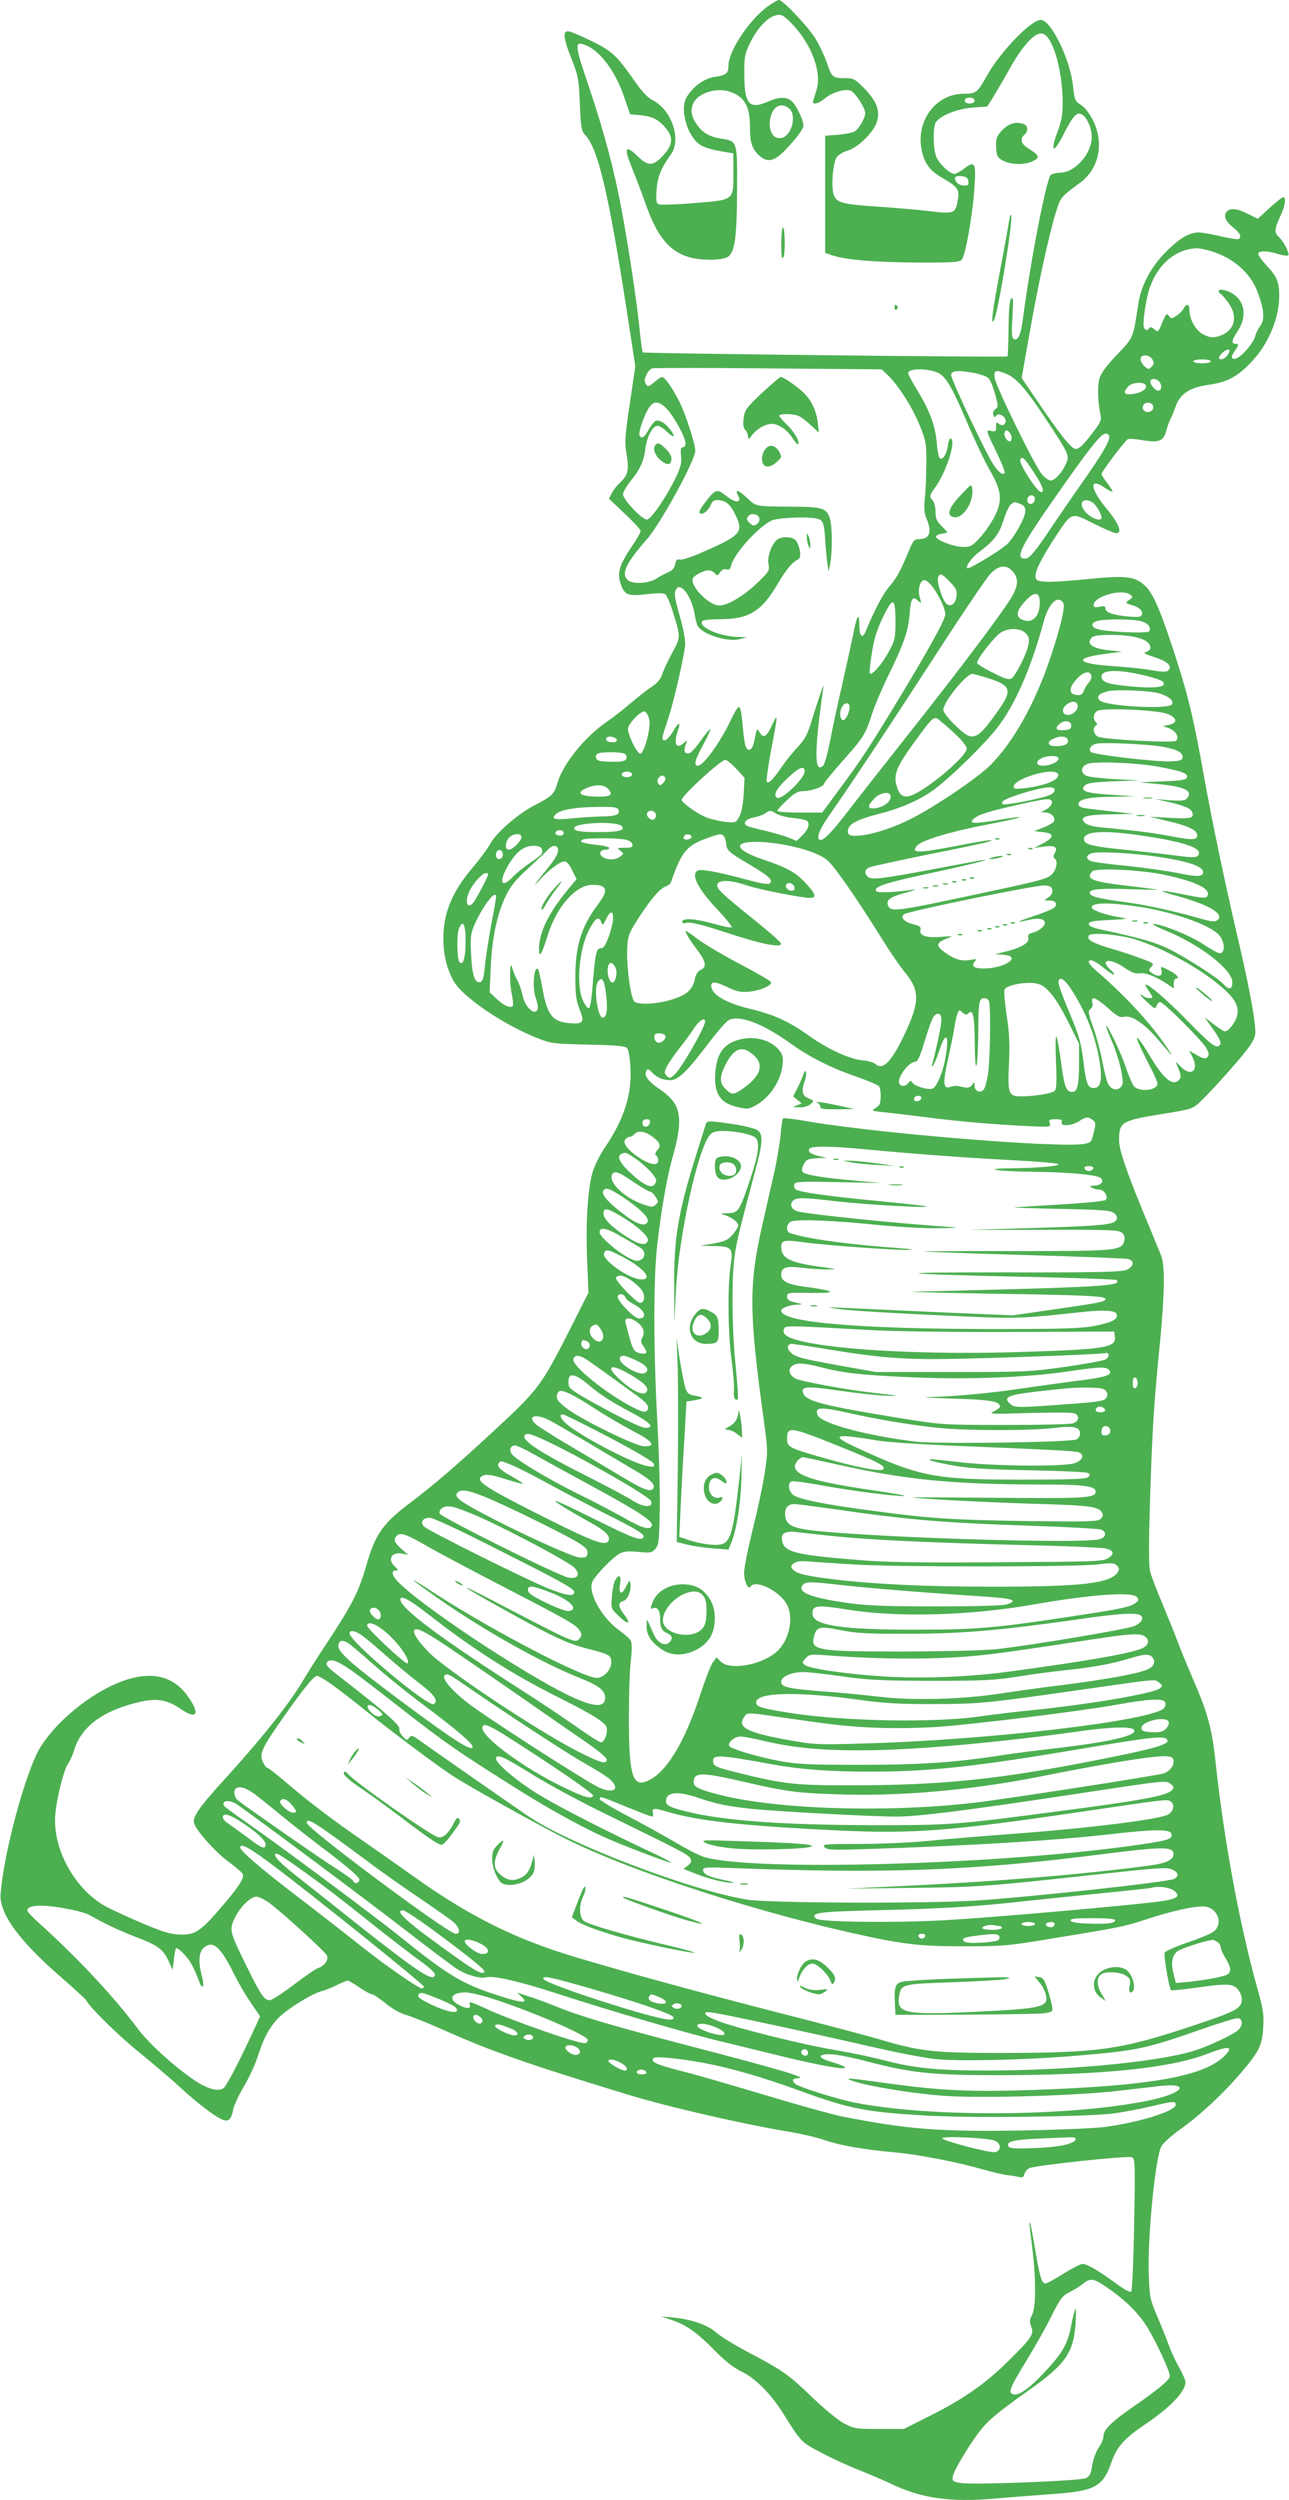 <?xml version="1.0" standalone="no"?>
<!DOCTYPE svg PUBLIC "-//W3C//DTD SVG 20010904//EN"
 "http://www.w3.org/TR/2001/REC-SVG-20010904/DTD/svg10.dtd">
<svg version="1.0" xmlns="http://www.w3.org/2000/svg"
 width="660pt" height="1280pt" viewBox="0 0 660 1280"
 preserveAspectRatio="xMidYMid meet">
<g transform="translate(0,1280) scale(0.1,-0.1)"
fill="#4caf50" stroke="none">
<path d="M3929 12766 c-94 -70 -199 -228 -199 -301 0 -41 -12 -51 -73 -59 -54
-8 -116 -55 -144 -109 -33 -65 10 -202 76 -241 18 -11 63 -24 100 -30 l66 -11
0 -103 c0 -139 5 -135 -204 -152 -88 -7 -167 -10 -177 -6 -14 5 -16 17 -12 74
5 68 22 110 73 181 56 77 4 230 -95 279 -22 11 -54 44 -87 92 -96 137 -116
156 -224 210 -56 27 -109 50 -120 50 -29 0 -24 -38 18 -143 33 -85 37 -102 42
-229 5 -122 8 -139 28 -160 65 -69 118 -294 209 -878 l47 -305 -17 -115 c-38
-252 -39 -268 -27 -340 12 -78 6 -103 -34 -140 -15 -14 -34 -38 -42 -54 l-15
-29 81 -77 c45 -42 81 -82 81 -88 0 -7 -17 -39 -39 -70 -75 -112 -85 -149 -57
-217 18 -42 38 -48 136 -36 48 5 80 5 87 -2 7 -5 24 -44 37 -86 42 -134 42
-131 -2 -213 -22 -40 -45 -89 -51 -109 -8 -25 -25 -46 -54 -65 -23 -15 -72
-53 -109 -85 -36 -31 -93 -75 -125 -97 -108 -74 -220 -213 -248 -308 -17 -60
-28 -70 -120 -118 -83 -42 -198 -143 -224 -195 -11 -20 -50 -74 -88 -119 -108
-127 -153 -235 -153 -367 0 -84 19 -159 54 -220 48 -82 260 -225 431 -291 65
-26 83 -28 257 -32 149 -3 190 -7 200 -19 6 -8 14 -54 16 -102 7 -137 -34
-263 -131 -406 -22 -32 -49 -84 -59 -114 -27 -77 -40 -258 -32 -458 l7 -171
-93 -184 c-148 -292 -162 -311 -389 -521 -193 -179 -310 -279 -426 -367 -143
-107 -183 -162 -229 -323 -41 -140 -68 -194 -211 -412 -40 -60 -89 -138 -110
-173 -75 -127 -216 -304 -416 -523 -118 -130 -153 -180 -146 -211 10 -39 113
-154 181 -202 35 -26 66 -53 69 -60 8 -21 -20 -65 -105 -164 -110 -129 -137
-147 -212 -146 -50 1 -85 11 -186 53 -69 29 -156 69 -193 88 -161 85 -279 296
-264 473 7 85 43 228 65 260 10 14 23 43 30 65 35 123 145 206 329 250 95 23
146 15 220 -35 83 -57 99 -23 33 68 -86 120 -224 135 -405 44 -154 -77 -311
-224 -368 -343 -75 -160 -169 -521 -184 -714 -8 -100 92 -238 307 -425 71 -62
130 -116 132 -121 10 -28 166 -182 266 -262 64 -52 160 -133 212 -181 97 -89
188 -158 226 -170 26 -8 39 7 48 54 3 19 28 73 55 119 27 45 61 120 75 165 31
98 69 161 127 208 56 46 157 105 195 114 16 4 50 17 76 30 26 13 52 24 58 24
6 0 33 -16 61 -35 28 -19 57 -35 64 -35 7 0 37 -20 68 -45 33 -28 76 -52 108
-61 30 -9 115 -43 189 -76 244 -109 426 -173 940 -330 209 -64 595 -153 839
-193 58 -10 136 -28 175 -42 80 -27 199 -48 358 -62 126 -12 325 -51 453 -88
49 -14 106 -27 125 -29 19 -1 45 -6 57 -9 16 -5 23 -2 28 14 3 12 15 26 25 31
26 14 503 65 525 56 17 -6 18 -26 12 -343 -3 -184 -10 -340 -15 -345 -5 -5
-34 10 -71 37 -90 67 -155 105 -178 105 -10 0 -54 -23 -98 -50 -44 -28 -85
-50 -92 -50 -19 0 -29 31 -53 176 -12 70 -23 131 -26 133 -5 6 -6 13 11 -124
20 -161 20 -307 -1 -347 -13 -25 -13 -35 -4 -59 16 -38 3 -58 -121 -180 -114
-113 -232 -195 -406 -281 l-125 -63 -127 0 c-119 0 -129 2 -179 28 -29 15
-101 74 -160 131 -125 120 -153 140 -326 231 -72 38 -147 84 -168 103 -43 39
-126 68 -219 77 l-64 6 56 -19 c74 -25 129 -64 219 -156 52 -53 94 -86 136
-107 70 -33 150 -113 211 -210 96 -153 94 -151 199 -206 54 -29 142 -69 194
-89 52 -21 120 -50 150 -64 164 -81 317 -103 560 -80 58 5 173 14 255 20 242
16 280 35 326 165 28 80 66 122 176 196 128 87 203 166 203 215 0 9 -15 42
-32 73 -18 31 -42 83 -54 116 -12 33 -39 101 -60 150 -36 84 -38 97 -42 210
-7 195 34 604 65 658 10 17 55 57 100 89 100 71 220 183 311 291 91 107 104
136 110 228 4 64 -1 94 -26 185 -92 324 -174 766 -217 1164 -19 180 -40 258
-117 435 -33 77 -68 163 -78 190 -10 28 -43 109 -73 182 -31 73 -61 151 -67
174 -9 31 -9 131 -1 388 12 362 19 476 52 805 22 231 24 376 5 426 -8 19 -30
73 -49 120 -122 291 -167 418 -167 471 0 97 9 102 240 139 129 21 137 24 174
58 69 66 229 246 258 292 26 41 29 50 23 105 -9 86 -40 242 -90 455 -60 256
-129 585 -171 819 -48 271 -78 400 -136 581 -83 259 -123 354 -167 393 -52 47
-99 52 -296 32 -88 -9 -182 -15 -210 -13 -42 3 -50 6 -53 25 -4 27 35 104 106
211 81 122 76 120 193 61 54 -27 105 -49 114 -49 34 0 14 50 -50 127 -84 101
-90 162 -10 107 21 -14 39 -23 41 -21 2 2 -9 21 -26 43 -16 21 -30 43 -30 47
0 12 119 170 134 178 6 4 38 2 72 -4 87 -15 111 -6 125 46 6 23 16 51 22 62 6
11 18 40 27 65 21 63 73 97 168 110 92 13 142 38 212 109 91 92 150 228 150
347 0 70 -12 99 -66 156 -25 27 -44 54 -41 61 5 15 48 13 104 -4 23 -7 45 -10
49 -6 9 8 -24 72 -48 94 -24 22 -23 41 7 105 26 55 32 98 15 98 -6 0 -37 -25
-70 -55 l-60 -55 -50 25 c-56 28 -92 32 -110 10 -17 -20 -4 -51 36 -81 33 -26
43 -47 26 -58 -5 -3 -46 4 -91 14 -45 11 -96 20 -113 20 -49 0 -99 -30 -168
-99 -78 -79 -128 -173 -142 -269 -27 -177 -24 -169 -108 -257 -53 -55 -82 -95
-90 -121 -12 -38 -9 -125 5 -189 6 -27 -1 -40 -50 -103 -44 -56 -62 -72 -79
-70 -23 3 -81 77 -200 253 l-75 110 39 220 c43 249 101 513 136 627 25 80 26
80 125 153 96 70 123 201 66 318 -16 32 -41 65 -55 75 -38 23 -40 28 -48 102
-13 131 -109 331 -162 338 -46 7 -208 -159 -279 -286 -49 -87 -55 -92 -119
-92 -140 0 -243 -135 -216 -282 14 -74 41 -111 107 -149 76 -43 88 -59 80
-107 -12 -75 -18 -78 -136 -64 -57 7 -174 17 -259 23 -196 13 -224 20 -240 59
-16 38 -6 164 14 195 8 12 33 27 56 34 55 16 134 95 150 148 17 57 -1 104 -64
170 -50 50 -55 53 -103 53 -59 0 -65 5 -90 81 -11 31 -35 83 -54 115 -36 63
-170 204 -191 204 -7 0 -34 -16 -59 -34z m140 -103 c89 -100 136 -231 114
-316 -7 -23 -15 -50 -18 -59 -11 -27 21 -23 57 7 35 30 98 50 130 42 24 -6 78
-88 78 -117 0 -24 -33 -81 -54 -93 -11 -6 -50 -14 -86 -17 l-65 -5 0 -300 0
-300 36 -12 c73 -24 209 -35 426 -37 187 -1 225 1 237 14 18 18 53 209 64 350
11 149 6 161 -54 115 -18 -14 -39 -25 -48 -25 -23 0 -77 51 -92 87 -16 38 -18
146 -4 174 19 35 108 72 190 78 l75 6 30 47 c16 26 49 83 73 125 81 149 150
221 189 197 49 -29 93 -192 94 -344 0 -68 -5 -99 -26 -154 -40 -107 -21 -117
30 -15 46 91 66 115 90 105 27 -10 55 -69 55 -117 0 -86 -85 -182 -161 -183
-21 -1 -43 -6 -49 -12 -23 -23 -104 -443 -141 -726 -11 -91 -27 -127 -49 -113
-10 6 -11 32 -6 114 5 84 4 103 -6 93 -9 -9 -13 -56 -14 -153 -1 -77 -3 -142
-6 -144 -5 -5 -1862 15 -1867 21 -3 2 -10 59 -17 127 -15 144 -55 407 -90 597
-40 214 -89 398 -166 628 -77 226 -78 243 -20 221 75 -29 154 -135 199 -269
l29 -85 55 -5 c62 -6 96 -24 134 -74 34 -45 28 -82 -24 -137 -49 -51 -74 -50
-128 3 -62 60 -70 41 -27 -62 19 -47 51 -130 70 -185 57 -163 120 -241 220
-271 63 -19 173 -18 201 1 36 25 46 101 47 342 1 255 3 250 -86 264 -59 10
-93 30 -125 79 -43 62 -21 128 52 155 59 23 124 16 170 -19 40 -31 55 -74 55
-163 0 -73 11 -105 46 -138 41 -38 75 -33 129 21 50 51 89 100 98 125 6 20
-27 96 -55 127 -27 28 -65 28 -128 1 -95 -41 -119 -12 -119 146 -1 76 3 99 24
144 48 103 117 166 167 153 10 -2 40 -29 67 -59z m921 -378 c0 -9 -9 -15 -25
-15 -16 0 -25 6 -25 15 0 9 9 15 25 15 16 0 25 -6 25 -15z m-948 -42 c38 -34
12 -137 -39 -149 -50 -13 -78 54 -52 123 17 46 57 57 91 26z m916 -370 c3 -18
-1 -23 -20 -23 -27 0 -48 17 -48 38 0 9 10 12 33 10 24 -2 33 -8 35 -25z
m1243 -359 c112 -33 202 -111 238 -209 34 -90 38 -141 14 -173 -11 -15 -23
-39 -26 -54 -8 -30 -59 -93 -89 -109 -31 -16 -40 0 -18 31 24 34 25 40 5 40
-22 0 -18 20 11 63 61 91 30 188 -69 212 -27 7 -38 -7 -16 -20 6 -4 24 -25 40
-47 51 -72 29 -145 -50 -169 -32 -9 -44 -8 -76 7 -41 19 -74 76 -75 127 0 32
-15 35 -30 7 -6 -11 -22 -28 -37 -37 -24 -16 -26 -16 -38 0 -11 15 -15 11 -34
-34 -20 -50 -22 -51 -40 -35 -12 11 -21 14 -26 7 -9 -15 -22 -14 -28 3 -8 20
10 141 28 197 41 124 132 203 241 208 11 1 45 -6 75 -15z m89 -525 c-12 -22
-37 -35 -47 -25 -9 8 27 46 44 46 11 0 11 -4 3 -21z m-389 -30 c9 -17 8 -25
-5 -37 -14 -14 -17 -14 -36 3 -11 10 -20 26 -20 37 0 26 46 24 61 -3z m299 -9
c0 -5 -20 -10 -45 -10 -25 0 -45 5 -45 10 0 6 20 10 45 10 25 0 45 -4 45 -10z
m-1652 -73 c53 -51 127 -168 163 -259 31 -78 33 -90 32 -198 -1 -63 -4 -142
-8 -176 -5 -45 -3 -70 9 -99 29 -69 17 -105 -37 -105 -24 0 -31 -7 -48 -47
-50 -120 -67 -150 -103 -193 -34 -38 -76 -118 -124 -233 -17 -41 -32 -24 -32
36 -1 69 -13 46 -34 -63 -10 -47 -35 -161 -56 -255 -22 -93 -49 -219 -60 -280
-12 -60 -27 -116 -35 -124 -46 -47 -46 73 -1 386 5 32 3 30 -13 -17 -10 -30
-31 -93 -45 -140 -21 -69 -34 -94 -72 -135 -26 -27 -64 -75 -84 -105 -44 -64
-66 -85 -74 -71 -3 5 6 71 20 148 38 199 39 209 7 141 -28 -62 -45 -71 -65
-35 -11 20 -13 18 -23 -33 -7 -37 -16 -56 -26 -58 -19 -4 -27 20 -35 110 -7
81 -12 108 -22 108 -5 0 -22 -28 -38 -62 -56 -119 -142 -238 -171 -238 -22 0
-15 31 28 108 22 40 38 76 36 79 -3 2 -24 -23 -47 -56 -23 -33 -49 -62 -58
-66 -24 -9 -34 9 -22 40 11 28 10 28 -8 12 -40 -36 -55 -6 -31 62 17 49 4 47
-25 -4 -15 -25 -34 -45 -43 -45 -18 0 -16 7 21 120 27 82 77 301 84 366 2 26
-7 80 -28 152 -25 88 -29 115 -20 131 9 17 15 19 30 11 26 -14 58 -77 66 -132
4 -23 11 -50 15 -60 24 -46 156 -88 221 -69 l33 9 -44 1 c-95 2 -205 50 -186
80 3 7 44 11 98 11 143 1 208 41 291 184 40 68 69 104 100 121 14 8 16 17 11
48 -4 21 -14 45 -22 52 -19 20 -78 19 -98 -1 -27 -28 -47 -86 -40 -123 6 -31
2 -38 -53 -91 -71 -69 -155 -120 -199 -120 -52 0 -150 99 -136 138 6 16 56 42
81 42 11 0 25 -7 32 -15 11 -14 15 -13 27 5 9 13 21 19 33 15 13 -4 19 1 24
21 15 59 133 191 204 228 31 16 190 23 239 10 28 -8 33 -22 39 -119 3 -44 8
-96 11 -115 l6 -35 8 40 c11 58 11 184 -1 227 -16 56 -37 63 -185 64 -202 2
-191 -1 -240 45 -47 43 -65 47 -45 10 19 -37 -15 -37 -61 0 -48 38 -56 35
-106 -30 -36 -46 -40 -61 -20 -61 16 0 41 27 50 53 4 9 15 17 26 17 44 0 69
-19 96 -75 44 -89 29 -106 -164 -190 -57 -26 -111 -43 -121 -40 -13 4 -19 -1
-23 -24 -4 -19 -15 -32 -34 -40 -15 -6 -43 -21 -62 -33 -39 -25 -120 -30 -145
-9 -38 32 -13 86 97 211 70 80 247 404 247 452 0 35 -49 187 -82 253 -34 67
-74 125 -88 125 -5 0 -23 -12 -40 -27 -26 -21 -33 -24 -41 -12 -11 18 -11 23
2 53 7 14 19 27 28 30 9 3 277 3 596 0 l580 -5 33 -32z m234 22 c55 -15 80
-53 167 -255 42 -99 97 -214 121 -255 60 -103 64 -155 20 -238 -18 -34 -52
-82 -75 -106 -36 -40 -46 -45 -84 -45 -48 0 -144 37 -138 54 2 6 16 12 30 14
15 2 27 5 27 7 0 2 -13 17 -30 33 -24 24 -30 39 -30 73 0 26 -7 50 -17 61 -15
17 -14 21 15 62 56 78 105 227 83 249 -7 7 -13 -4 -17 -31 -7 -47 -26 -78 -41
-69 -6 4 -13 37 -16 75 -7 90 -36 168 -97 269 -28 45 -50 86 -50 92 0 22 71
27 132 10z m208 -9 c30 -6 61 -17 70 -25 10 -9 25 -45 35 -82 17 -62 17 -67 1
-78 -10 -8 -14 -19 -10 -30 5 -12 9 -13 14 -4 10 15 38 5 47 -16 9 -24 -12
-41 -32 -25 -13 11 -15 9 -15 -15 0 -24 -3 -26 -25 -21 -29 7 -29 6 34 -123
22 -46 38 -87 35 -92 -8 -14 -28 0 -55 39 -36 50 -219 438 -219 462 0 23 35
26 120 10z m163 -4 c50 -20 102 -80 196 -222 124 -187 127 -195 111 -234 -19
-46 -58 -90 -80 -90 -10 0 -31 15 -46 33 -36 42 -233 445 -241 491 -6 41 5 45
60 22z m787 -46 c11 -21 6 -40 -10 -40 -14 0 -40 30 -40 46 0 21 38 17 50 -6z
m-74 -11 c11 -18 -20 -40 -65 -46 -45 -6 -54 6 -24 39 18 20 78 25 89 7z
m-2452 -122 c38 -40 96 -147 96 -176 0 -12 -6 -21 -14 -21 -10 0 -12 -11 -9
-44 4 -34 -1 -56 -25 -107 -51 -106 -129 -219 -150 -219 -25 0 -122 103 -122
129 0 11 16 39 35 63 52 65 72 107 79 169 8 63 37 119 63 119 9 0 32 -14 50
-32 37 -35 45 -25 12 16 -25 32 -53 48 -72 41 -7 -3 -24 -24 -36 -45 -23 -41
-35 -48 -46 -30 -8 13 19 94 45 138 26 42 54 41 94 -1z m2491 8 c0 -22 -31
-33 -47 -17 -17 17 -1 44 24 40 15 -2 23 -10 23 -23z m-725 -156 c0 -11 -4
-19 -9 -19 -16 0 -33 30 -27 46 5 13 9 14 21 4 8 -7 15 -21 15 -31z m500 6 c0
-28 -41 -97 -135 -230 -50 -71 -120 -173 -155 -225 -88 -133 -119 -170 -141
-170 -55 0 -24 61 171 339 163 233 218 301 241 301 10 0 19 -7 19 -15z m-386
-184 c45 -67 58 -107 34 -99 -23 7 -111 145 -104 163 8 23 19 14 70 -64z m3
-145 c-9 -23 -37 -20 -37 3 0 21 20 33 34 20 5 -4 6 -15 3 -23z m294 -6 c19
-10 49 -59 49 -80 0 -19 -38 -10 -69 16 -52 44 -37 94 20 64z m-367 -10 c19
-7 26 -17 26 -37 0 -34 -65 -148 -100 -175 -61 -47 -195 -126 -198 -117 -6 15
25 56 65 86 74 55 99 89 122 162 12 39 30 75 39 81 21 12 16 12 46 0z m-1336
-74 c4 -17 -12 -35 -30 -36 -4 0 -14 7 -23 16 -12 13 -13 19 -4 31 16 19 53
12 57 -11z m1292 -266 c34 -34 36 -68 7 -124 -35 -67 -254 -359 -547 -729
-129 -163 -263 -334 -298 -380 -76 -99 -121 -147 -139 -147 -28 0 -11 49 43
126 111 158 335 497 559 843 126 195 246 372 266 393 41 43 78 49 109 18z
m-316 -59 c30 -31 37 -44 34 -71 -4 -40 -29 -60 -52 -41 -20 17 -51 114 -43
135 9 24 19 20 61 -23z m-91 -23 c37 -49 67 -114 67 -143 0 -28 -90 -190 -272
-489 -131 -214 -164 -264 -275 -413 l-83 -113 -115 0 c-63 0 -115 4 -115 9 0
4 22 29 50 55 39 37 56 46 85 46 40 0 105 24 105 39 0 5 43 57 95 116 106 119
116 134 151 243 14 43 52 132 85 199 76 155 99 221 106 305 7 85 15 98 42 74
20 -18 20 -18 10 17 -11 40 2 87 25 87 8 0 26 -15 39 -32z m1012 -41 c17 -13
17 -14 -4 -29 -21 -15 -20 -15 18 -27 39 -11 57 -33 45 -53 -4 -7 -30 -8 -70
-4 -78 8 -114 21 -114 41 0 11 -7 13 -30 9 -23 -5 -30 -3 -30 9 0 43 142 84
185 54z m-461 -44 c-1 -74 -43 -110 -95 -83 -29 16 -23 45 18 90 49 55 78 52
77 -7z m121 -2 c8 -26 -15 -122 -65 -273 -77 -232 -188 -432 -306 -552 -60
-61 -253 -194 -385 -265 -94 -51 -206 -90 -280 -98 -60 -6 -75 2 -65 35 9 28
54 49 162 77 120 31 220 77 294 136 87 69 238 217 302 298 92 115 177 307 243
552 17 64 48 109 75 109 10 0 21 -9 25 -19z m-860 -92 c0 -87 -3 -98 -34 -155
-33 -62 -86 -123 -97 -112 -3 4 1 50 10 104 11 72 26 121 56 182 52 109 65
105 65 -19z m1257 1 c36 -10 54 -32 42 -52 -7 -12 -207 -4 -259 10 -37 10 -43
29 -13 41 31 13 184 13 230 1z m-591 -61 c17 -17 20 -29 15 -57 -7 -46 -66
-163 -88 -176 -12 -7 -36 0 -94 30 -43 21 -80 44 -81 50 -5 16 94 142 125 158
41 23 98 20 123 -5z m559 -20 c53 -11 80 -30 80 -56 0 -8 -10 -17 -22 -21 -17
-4 -8 -10 42 -26 68 -22 94 -46 72 -68 -9 -9 -27 -9 -85 1 -39 7 -130 16 -201
21 -183 12 -202 41 -40 62 l89 12 -68 7 c-87 9 -118 34 -85 67 15 15 149 16
218 1z m59 -199 c40 -10 78 -23 83 -28 32 -32 -44 -40 -201 -22 -84 9 -111 21
-111 47 0 36 90 37 229 3z m-281 -1 c2 -9 -4 -24 -12 -32 -9 -9 -20 -27 -26
-42 -8 -21 -16 -26 -38 -23 -41 5 -40 38 2 83 36 38 68 44 74 14z m-532 -10
c118 -36 128 -61 63 -155 -120 -171 -136 -177 -229 -86 -35 33 -60 67 -60 78
0 40 117 184 149 184 5 0 40 -9 77 -21z m884 -80 c50 -17 73 -39 59 -56 -23
-26 -338 -8 -368 21 -19 20 -6 35 41 47 44 11 224 3 268 -12z m-422 -60 c4
-21 -24 -49 -49 -49 -31 0 -36 30 -9 52 27 22 53 20 58 -3z m-1168 -9 c0 -28
-22 -71 -34 -67 -16 5 -19 42 -6 66 14 27 40 27 40 1z m1628 -35 c50 -20 53
-46 7 -56 l-30 -6 32 -12 c34 -13 52 -46 35 -63 -13 -13 -372 6 -401 21 -22
12 -28 45 -10 57 8 4 8 9 0 17 -16 16 -13 45 7 57 28 18 307 6 360 -15z
m-2654 -26 c11 -43 -27 -183 -47 -177 -20 6 -68 110 -61 132 9 30 66 87 84 84
8 -2 19 -19 24 -39z m1559 -69 c41 -38 67 -70 67 -82 0 -42 -220 -225 -293
-243 -35 -9 -54 7 -67 55 -15 54 2 96 84 210 92 127 105 141 125 131 9 -5 46
-37 84 -71z m602 35 c0 -16 -8 -21 -37 -23 -42 -4 -50 11 -20 34 25 20 57 13
57 -11z m-2327 -72 c2 -8 -6 -13 -22 -13 -26 0 -40 12 -29 24 11 11 46 2 51
-11z m2309 1 c8 -21 -14 -34 -59 -34 -43 0 -52 20 -15 38 33 16 67 14 74 -4z
m473 -35 c81 -13 115 -29 115 -54 0 -17 -8 -20 -62 -23 -71 -3 -393 34 -407
48 -15 15 1 38 31 43 39 7 245 -2 323 -14z m-2741 -38 c8 -5 11 -16 8 -25 -5
-12 -21 -16 -66 -16 -33 0 -66 3 -75 6 -19 7 -21 30 -3 37 21 9 121 7 136 -2z
m2221 -24 c0 -18 -43 -37 -80 -37 -36 0 -40 22 -7 38 32 16 87 15 87 -1z
m-1650 -53 l42 -46 -4 -82 c-3 -50 -11 -94 -22 -115 -18 -34 -18 -34 -75 -28
-31 4 -75 14 -96 23 -47 19 -124 75 -125 89 0 21 201 205 224 205 7 0 33 -21
56 -46z m2160 11 c122 -23 152 -34 148 -53 -3 -14 -22 -18 -123 -22 l-120 -5
85 -8 c144 -13 191 -35 158 -74 -10 -12 -28 -14 -88 -10 l-75 6 65 -14 c82
-19 117 -33 124 -52 12 -31 -5 -36 -113 -30 l-106 6 96 -23 c101 -23 149 -46
149 -72 0 -25 -24 -26 -135 -5 -95 18 -173 28 -373 47 -28 3 -59 13 -68 22
-30 30 7 42 135 43 l116 2 -75 9 c-41 4 -104 12 -140 16 -48 5 -66 11 -68 23
-5 26 50 39 177 40 l116 2 -123 8 c-133 8 -165 20 -137 48 12 12 45 17 148 21
l132 5 -126 6 c-69 4 -136 12 -148 18 -30 16 -27 47 7 60 37 15 255 6 362 -14z
m-1810 -24 c0 -36 -118 -149 -141 -135 -21 13 -5 45 50 97 62 59 91 71 91 38z
m-885 -11 c8 -13 -20 -24 -41 -16 -20 8 -9 26 16 26 10 0 22 -5 25 -10z m2181
-1 c17 -28 -60 -61 -168 -74 -46 -5 -58 -4 -58 7 0 42 204 102 226 67z m-2010
-20 c3 -6 -1 -18 -10 -27 -15 -15 -18 -15 -26 -2 -5 9 -5 19 2 27 13 16 25 17
34 2z m-291 -59 c28 -31 8 -41 -70 -38 -78 3 -95 20 -43 43 48 21 92 19 113
-5z m2285 -5 c0 -9 -12 -20 -27 -26 -47 -19 -231 -54 -239 -46 -14 14 15 29
108 58 107 32 158 37 158 14z m-840 -33 c0 -27 -32 -52 -74 -59 -45 -7 -48 9
-9 49 32 33 83 39 83 10z m825 -22 c8 -13 -13 -39 -40 -50 -18 -8 -17 -9 6 -9
30 -1 54 -24 46 -45 -3 -7 -27 -22 -54 -32 l-48 -19 45 -5 c31 -3 45 -10 45
-20 0 -8 -20 -25 -45 -38 l-45 -23 51 7 c57 7 72 -3 54 -35 -7 -13 -7 -22 0
-26 17 -11 11 -53 -12 -79 -20 -23 -55 -33 -298 -85 -517 -111 -529 -113 -544
-74 -10 26 16 44 96 64 40 11 55 17 33 14 -104 -14 -182 -17 -189 -7 -14 22
45 42 274 91 230 50 341 78 260 66 -19 -3 -116 -21 -215 -40 -285 -53 -341
-61 -359 -45 -23 18 -20 39 7 50 12 5 146 34 297 65 151 30 289 59 305 64 58
18 -1 11 -154 -19 -203 -39 -241 -39 -204 2 24 27 178 73 369 109 187 36 212
49 39 20 -123 -20 -150 -18 -116 10 24 20 76 36 236 72 127 28 151 31 160 17z
m-2218 -46 c9 -24 -15 -34 -92 -34 -38 -1 -106 -5 -150 -10 -86 -9 -106 -3
-78 23 25 22 100 35 216 36 81 1 99 -2 104 -15z m190 -20 c3 -8 1 -20 -6 -27
-14 -14 -47 15 -37 32 10 16 36 13 43 -5z m617 1 c12 -8 45 -17 72 -21 86 -10
94 -13 94 -37 0 -13 -14 -36 -30 -52 l-31 -30 -47 19 c-26 10 -81 25 -122 35
-41 9 -81 20 -87 24 -22 14 -2 35 37 42 21 4 46 13 57 20 23 18 29 18 57 0z
m-791 -64 c21 -21 -13 -31 -115 -31 -97 0 -128 5 -128 21 0 27 216 37 243 10z
m-298 -30 c3 -5 1 -13 -5 -16 -15 -9 -43 3 -35 15 8 13 32 13 40 1z m2982 -22
c212 -32 300 -66 265 -101 -9 -9 -36 -8 -104 1 -51 7 -173 21 -271 31 -169 17
-207 27 -207 54 0 42 106 48 317 15z m-3197 -4 c0 -20 -45 -65 -65 -65 -20 0
-20 38 2 62 20 22 63 24 63 3z m871 0 c0 -5 -9 -11 -21 -13 -20 -3 -27 8 -13
22 10 9 34 3 34 -9z m166 3 c5 -7 10 -23 11 -36 1 -34 15 -47 117 -106 102
-61 124 -81 107 -98 -8 -8 -42 -2 -124 20 -135 37 -223 53 -243 46 -41 -16 -4
-93 98 -200 44 -47 77 -88 73 -91 -3 -4 -43 4 -88 17 -91 26 -159 32 -165 13
-3 -9 4 -11 25 -7 21 4 80 -11 203 -51 181 -60 286 -80 277 -54 -2 8 -65 63
-139 122 -165 133 -194 160 -186 181 9 22 70 21 142 -4 54 -19 203 -50 308
-65 62 -8 63 9 1 75 -51 55 -93 78 -226 123 -133 46 -146 87 -28 87 128 0 308
-45 365 -93 36 -30 148 -190 283 -407 39 -63 91 -139 116 -169 77 -93 76 -152
-5 -321 -65 -137 -109 -181 -147 -147 -9 8 -40 17 -68 19 -65 6 -179 59 -274
127 -100 72 -177 107 -306 138 -115 28 -186 69 -192 111 -4 30 19 29 88 -4 44
-21 65 -25 106 -21 58 6 117 32 112 49 -2 6 -76 49 -164 95 -87 46 -185 104
-216 129 -32 24 -58 41 -58 38 0 -11 24 -50 62 -100 43 -58 48 -85 16 -99 -14
-6 -25 -23 -29 -42 -11 -54 -35 -80 -95 -102 -78 -30 -195 -39 -216 -18 -20
20 -42 192 -36 281 3 57 10 72 58 147 67 102 107 148 137 160 13 5 25 14 28
21 53 154 80 188 175 223 76 28 84 29 97 13z m-502 -17 c17 -3 31 -14 33 -24
3 -14 -4 -17 -39 -17 -40 0 -42 -1 -23 -15 19 -15 19 -15 0 -30 -25 -19 -66
-19 -91 -2 -21 16 -12 37 16 37 10 0 19 4 19 9 0 4 -27 12 -61 15 -77 9 -96
16 -77 27 15 10 178 10 223 0z m-431 -47 c8 -22 3 -29 -62 -73 -31 -21 -70
-53 -86 -70 -59 -62 -74 -28 -26 55 40 71 82 104 130 104 25 0 40 -5 44 -16z
m82 2 c7 -19 -10 -50 -60 -111 -60 -73 -75 -96 -30 -47 48 52 102 92 125 92
11 0 26 -18 39 -46 l22 -45 -31 -37 c-109 -129 -161 -232 -161 -320 0 -51 13
-31 44 68 46 149 144 260 230 260 75 0 83 -27 30 -97 -87 -114 -119 -217 -118
-378 0 -88 5 -120 21 -161 28 -67 20 -78 -51 -72 -89 7 -116 43 -141 191 -8
44 -17 82 -20 85 -21 22 -31 -92 -12 -147 9 -24 13 -50 10 -57 -14 -38 -66 10
-78 73 -4 20 -15 53 -25 72 -11 20 -23 50 -27 66 -13 52 -16 -72 -3 -132 6
-29 9 -57 6 -62 -10 -15 -46 0 -83 35 l-36 34 6 133 c7 152 33 270 79 365 24
48 52 82 111 135 43 40 88 82 100 95 24 25 45 29 53 8z m-281 -32 c0 -10 -8
-20 -17 -22 -18 -3 -26 27 -11 42 12 11 28 0 28 -20z m3352 -10 c156 -23 233
-49 233 -79 0 -24 -31 -25 -128 -5 -53 11 -166 27 -252 36 -85 8 -168 19 -185
23 -36 9 -39 32 -5 43 33 10 210 1 337 -18z m33 -92 c168 -36 244 -74 221
-111 -7 -10 -29 -9 -111 8 -136 28 -157 25 -46 -5 166 -45 247 -94 210 -124
-12 -11 -30 -9 -97 10 -150 42 -281 70 -401 85 -118 16 -156 27 -156 45 0 18
53 23 204 18 83 -3 147 -4 141 -2 -5 1 -73 10 -150 19 -183 21 -219 35 -182
74 18 19 247 8 367 -17z m-3460 3 c0 -11 -63 -131 -77 -147 -33 -37 -45 10
-17 65 21 40 64 87 81 87 7 0 13 -2 13 -5z m1568 -68 c2 -11 -3 -17 -16 -17
-20 0 -36 23 -24 34 11 12 37 1 40 -17z m1320 -14 c2 -13 -5 -27 -20 -37 l-22
-16 26 0 c33 0 45 -17 27 -36 -8 -7 -54 -27 -104 -43 -93 -31 -102 -38 -26
-20 48 11 81 5 81 -15 0 -18 -30 -43 -63 -51 -21 -6 -26 -12 -22 -26 8 -24
-35 -51 -113 -70 l-57 -14 43 -3 c87 -6 26 -60 -77 -69 -67 -5 -92 7 -71 33
13 15 11 16 -27 9 -46 -7 -85 7 -138 49 -34 28 -28 42 28 63 29 11 25 12 -34
7 -76 -7 -114 6 -106 36 4 15 -4 20 -40 29 -45 12 -66 37 -43 51 28 17 675
150 720 147 27 -2 36 -7 38 -24z m-2848 -35 c0 -7 -11 -71 -25 -143 -13 -71
-28 -166 -32 -210 -6 -63 -12 -81 -25 -83 -28 -5 -41 37 -46 144 -4 93 -2 106
21 158 45 97 107 175 107 134z m3310 -53 c158 -26 329 -85 384 -134 37 -33 44
-101 10 -101 -8 0 -45 21 -83 46 -66 44 -214 104 -256 104 -11 0 17 -15 61
-33 179 -73 344 -201 344 -266 0 -37 -18 -41 -46 -9 -28 32 -186 133 -278 179
-74 36 -136 54 -356 102 -37 8 -55 17 -55 27 0 12 21 16 105 20 95 5 101 6 57
13 -82 14 -147 37 -147 52 0 26 98 26 260 0z m-2711 -57 c0 -18 -10 -60 -22
-93 -17 -46 -27 -60 -42 -60 -22 0 -28 -26 -42 -208 -4 -54 -12 -98 -18 -99
-5 -1 -19 16 -29 37 -38 77 -21 272 33 370 30 56 48 66 59 35 7 -19 9 -18 25
14 21 45 37 46 36 4z m-755 -122 c-1 -81 -13 -121 -31 -102 -13 12 -15 139 -4
169 21 55 36 26 35 -67z m3431 14 c149 -47 338 -152 448 -250 61 -54 81 -92
72 -137 -6 -34 -44 -83 -64 -83 -5 0 -31 16 -56 36 l-47 36 41 -58 c42 -59 49
-78 31 -89 -17 -11 -50 16 -166 135 -136 139 -249 227 -195 151 12 -16 21 -32
21 -35 0 -11 -36 -6 -48 6 -7 7 -12 9 -12 5 0 -4 17 -22 38 -41 34 -32 38 -33
44 -15 4 10 12 19 18 19 18 0 215 -197 236 -235 15 -28 16 -37 6 -47 -10 -10
-21 -8 -53 10 l-40 23 16 -31 c35 -68 -4 -104 -56 -54 l-30 29 16 -39 c12 -29
13 -41 4 -52 -31 -38 -78 -2 -147 113 -81 135 -95 132 -25 -5 66 -129 67 -134
49 -148 -28 -20 -89 -18 -109 4 -9 10 -28 54 -42 97 -25 74 -94 220 -101 212
-2 -2 12 -39 31 -82 18 -43 39 -109 46 -147 11 -60 10 -71 -3 -84 -20 -21 -52
-11 -66 21 -6 13 -19 64 -28 112 -9 48 -29 125 -46 172 -27 75 -28 86 -14 96
9 7 13 20 9 33 -9 36 18 26 80 -29 48 -43 61 -50 85 -44 39 8 109 -41 179
-126 32 -38 59 -69 61 -69 2 0 -16 28 -40 62 -81 115 -205 248 -347 370 -24
20 -40 42 -36 47 8 13 35 0 85 -41 42 -34 63 -37 26 -3 -58 54 -4 63 71 11 37
-25 56 -32 79 -29 31 5 89 -19 147 -59 l27 -19 0 25 c0 14 5 26 10 26 23 0 7
21 -30 40 -48 25 -49 25 -43 1 7 -27 -14 -35 -43 -16 -24 15 -25 18 -9 35 15
17 13 19 -52 43 -37 14 -108 38 -158 52 -94 28 -122 45 -110 65 11 19 154 6
240 -20z m-2665 -141 c14 -25 3 -79 -15 -79 -8 0 -17 15 -21 35 -11 58 13 88
36 44z m-47 -138 c10 -79 4 -121 -17 -121 -25 0 -46 143 -27 179 21 37 36 18
44 -58z m2380 27 c78 -119 128 -247 148 -378 14 -89 4 -130 -30 -130 -30 0
-39 20 -51 115 -14 119 -23 149 -81 287 -27 64 -49 126 -49 137 0 36 27 23 63
-31z m-161 23 c44 -17 89 -76 146 -190 l57 -114 0 -96 c0 -114 -8 -151 -34
-151 -32 0 -41 24 -58 151 -9 68 -20 128 -24 133 -5 5 -5 -52 -2 -127 4 -100
3 -140 -6 -151 -12 -14 -111 -30 -180 -29 -57 2 -62 19 -55 164 5 97 3 153
-11 246 -10 67 -15 128 -12 136 10 27 132 46 179 28z m-258 -87 c9 -25 6 -281
-4 -364 -6 -41 -16 -81 -24 -89 -19 -19 -46 -7 -46 21 0 21 -1 21 -13 3 -11
-13 -21 -16 -43 -11 -37 9 -44 9 -71 1 -34 -11 -36 22 -9 142 13 59 28 131 32
158 4 28 11 61 16 74 8 22 10 23 26 7 15 -12 21 -13 31 -3 23 23 31 -15 32
-158 2 -181 16 -131 18 62 1 155 4 173 31 173 10 0 21 -7 24 -16z m-244 -96
c0 -28 -27 -155 -46 -223 -4 -13 -3 -17 4 -10 5 6 19 40 32 78 35 107 53 79
29 -48 -12 -67 -44 -141 -64 -148 -20 -8 -88 10 -101 28 -10 14 -13 14 -24 0
-16 -19 -39 -19 -46 -1 -11 30 50 111 84 111 11 0 24 29 47 107 18 59 38 114
45 123 21 26 40 18 40 -17z m-924 -28 c35 -16 101 -55 146 -88 102 -74 216
-131 349 -176 56 -20 106 -41 110 -48 11 -16 11 -79 1 -94 -4 -6 -16 -15 -26
-21 -15 -8 -5 -12 50 -17 38 -4 137 -16 219 -26 162 -21 331 -36 518 -45 116
-6 119 -5 112 15 -6 18 -2 20 30 20 29 0 36 -3 31 -15 -8 -23 52 -19 89 5 35
23 45 24 69 7 17 -13 18 -19 6 -65 -11 -48 -14 -52 -47 -58 -123 -23 -1057 53
-1422 116 -63 11 -117 17 -121 15 -4 -2 -10 -39 -13 -82 -4 -43 -18 -127 -31
-188 -14 -60 -41 -179 -60 -264 -73 -319 -72 -451 5 -1014 21 -154 21 -160 4
-270 -9 -61 -37 -191 -61 -287 -24 -96 -44 -196 -44 -221 0 -47 21 -91 34 -71
21 35 131 -14 177 -79 50 -71 22 -205 -55 -264 -82 -62 -228 -85 -274 -43
l-23 23 -19 -25 c-10 -13 -39 -88 -65 -167 -82 -250 -177 -403 -273 -442 -74
-30 -92 34 -92 327 0 114 4 245 10 291 6 52 6 90 0 101 -5 10 -32 34 -60 54
-88 63 -159 190 -138 246 12 31 103 126 142 147 21 11 45 13 95 8 60 -6 68 -5
86 15 18 20 20 40 23 189 2 91 -3 297 -12 456 -20 364 -21 737 -1 910 21 186
53 366 83 465 14 47 27 114 29 150 4 84 -20 130 -101 185 -59 40 -81 71 -66
94 6 10 12 8 26 -7 28 -29 58 -42 96 -42 41 0 87 45 201 196 42 55 87 106 99
112 32 16 89 7 164 -28z m-286 20 c0 -29 -119 -236 -155 -270 -23 -22 -27 -22
-41 -8 -14 14 -14 19 1 49 10 19 39 61 65 94 26 33 60 79 75 103 26 39 55 56
55 32z m-204 -71 c9 -16 -21 -43 -40 -36 -9 4 -16 16 -16 27 0 15 7 20 24 20
14 0 28 -5 32 -11z m1312 -321 c-7 -19 -38 -22 -38 -4 0 10 9 16 21 16 12 0
19 -5 17 -12z m-1390 -125 c-5 -26 -38 -29 -38 -4 0 15 6 21 21 21 14 0 19 -5
17 -17z m11 -71 c40 -30 48 -48 27 -70 -11 -13 -14 -22 -7 -27 6 -3 11 -15 11
-26 0 -28 -38 -24 -91 10 -60 38 -93 79 -78 97 6 8 17 14 24 14 7 0 18 7 26
16 15 18 52 12 88 -14z m1102 -67 c254 -24 531 -44 753 -55 115 -6 216 -15
224 -19 17 -10 -102 -21 -247 -22 -161 -2 -54 -17 129 -18 170 -2 316 -15 336
-32 20 -16 0 -39 -35 -39 -20 0 -23 -2 -11 -10 8 -5 25 -10 37 -10 27 0 50
-37 34 -53 -6 -6 -106 -16 -228 -23 -120 -7 -227 -14 -238 -15 -11 -2 96 -5
237 -8 228 -5 259 -8 275 -24 14 -13 15 -21 7 -35 -15 -23 -92 -29 -464 -40
l-295 -9 387 1 c349 1 389 -1 404 -16 11 -11 15 -25 10 -41 -12 -50 -39 -52
-561 -52 -264 1 -473 -1 -465 -2 8 -2 242 -10 520 -18 278 -8 515 -17 528 -21
33 -9 27 -39 -10 -55 -27 -11 -148 -14 -623 -13 -641 1 -581 -8 162 -24 222
-5 406 -12 410 -15 30 -31 -59 -36 -1042 -60 -49 -1 128 -5 395 -10 484 -7
590 -12 590 -27 0 -14 -25 -19 -253 -52 l-222 -32 -400 17 c-220 10 -436 20
-480 22 -68 3 -72 3 -30 -4 56 -10 310 -25 675 -41 243 -11 300 -9 560 20 131
15 199 13 207 -6 10 -27 -21 -44 -108 -61 -70 -14 -159 -17 -519 -17 -693 0
-1090 34 -1090 94 0 14 43 30 83 31 30 1 29 2 -10 11 -33 7 -43 14 -43 29 0
22 2 22 140 20 117 -2 103 11 -30 29 -107 13 -140 29 -140 65 0 36 26 45 105
35 39 -5 97 -9 130 -9 56 1 54 2 -38 14 -155 22 -197 43 -197 103 0 32 19 36
108 23 103 -15 462 -41 537 -40 42 1 26 4 -50 10 -244 17 -456 46 -547 75 -27
8 -23 51 5 61 34 12 215 5 429 -17 109 -11 250 -19 323 -18 71 1 108 3 80 5
-266 17 -743 66 -800 81 -39 11 -47 47 -12 63 18 8 68 6 208 -11 159 -18 502
-37 459 -25 -8 2 -112 14 -230 25 -272 26 -419 47 -436 61 -7 6 -10 18 -7 26
6 14 32 15 227 11 l221 -5 -140 13 c-176 16 -257 30 -266 46 -8 13 7 48 25 60
6 4 31 8 56 9 l45 1 -40 9 c-45 11 -60 22 -51 38 10 15 113 14 297 -4z m-1188
-46 c51 -34 107 -93 107 -113 0 -8 -6 -18 -13 -24 -18 -16 -64 10 -127 71 -49
47 -63 80 -37 90 20 9 22 8 70 -24z m2345 -51 c-3 -7 -13 -13 -23 -13 -10 0
-20 6 -22 13 -3 7 5 12 22 12 17 0 25 -5 23 -12z m-2356 -68 c40 -27 79 -50
85 -50 7 0 20 -12 29 -26 15 -23 16 -27 2 -41 -15 -14 -21 -14 -64 1 -93 31
-176 109 -161 150 10 26 31 19 109 -34z m-55 -77 c84 -55 137 -107 130 -126
-11 -29 -50 -18 -119 33 -86 65 -123 107 -108 126 14 16 30 10 97 -33z m-8
-99 c87 -52 146 -106 138 -127 -10 -26 -43 -20 -105 19 -77 49 -122 93 -122
121 0 32 18 29 89 -13z m5 -106 c39 -22 81 -47 94 -55 27 -17 29 -49 2 -63
-15 -8 -28 -6 -58 9 -61 31 -152 110 -152 132 0 30 36 23 114 -23z m5 -103
c108 -57 156 -115 95 -115 -61 0 -204 101 -191 134 9 23 21 20 96 -19z m50
-125 c23 -17 47 -41 53 -55 12 -27 5 -55 -14 -55 -20 0 -131 116 -124 129 12
19 41 12 85 -19z m-35 -85 c3 -8 23 -23 44 -34 54 -28 68 -71 24 -71 -26 0
-116 95 -109 114 7 18 33 12 41 -9z m54 -121 c35 -24 46 -53 32 -79 -10 -19
-10 -27 4 -46 9 -13 16 -27 16 -31 0 -15 -48 -8 -61 8 -12 15 -19 37 -46 142
-7 27 21 30 55 6z m-184 -36 c33 -47 5 -88 -34 -53 -32 29 -25 70 12 74 4 1
14 -9 22 -21z m1396 -8 c102 -6 421 -10 710 -9 l525 2 3 -22 c9 -60 -38 -68
-464 -82 -480 -16 -957 8 -1149 57 -67 17 -91 34 -81 60 7 19 4 19 456 -6z
m-1466 -56 c18 -7 21 -30 6 -39 -15 -9 -40 14 -33 31 6 16 6 16 27 8z m1248
-44 c278 -45 398 -53 708 -45 258 6 677 22 702 28 20 4 19 -22 -2 -33 -12 -6
-105 -23 -208 -38 -177 -25 -209 -26 -577 -26 l-390 0 -180 32 c-206 37 -236
45 -260 72 -18 20 -13 40 10 40 7 0 96 -13 197 -30z m-1237 -58 c22 -15 78
-55 125 -89 47 -34 103 -75 124 -90 50 -36 65 -58 48 -75 -9 -9 -22 -7 -59 11
-135 65 -330 221 -317 254 9 24 33 21 79 -11z m241 4 c56 -26 73 -50 46 -65
-32 -17 -144 52 -127 79 9 15 25 12 81 -14z m945 -35 c121 -31 201 -40 465
-52 291 -13 597 -1 809 31 155 23 189 24 204 6 21 -25 -14 -37 -171 -56 -84
-11 -214 -29 -288 -40 -164 -24 -332 -39 -460 -42 -52 -1 -3 -4 110 -8 199 -5
250 -14 250 -41 0 -5 -15 -17 -32 -25 -30 -13 -13 -14 178 -8 116 3 221 3 233
-1 31 -9 27 -43 -6 -52 -16 -5 -172 -8 -348 -8 -314 0 -324 1 -525 33 -401 65
-491 88 -507 128 -14 37 13 39 175 16 86 -13 195 -25 242 -27 91 -4 78 -1 -70
16 -125 14 -352 56 -384 70 -34 16 -44 48 -20 66 24 18 57 16 145 -6z m-969
-41 c75 -45 96 -71 74 -90 -19 -15 -75 14 -133 68 -79 72 -46 84 59 22z m-206
-60 c42 -36 115 -83 186 -120 117 -61 147 -90 91 -90 -16 0 -105 42 -208 98
-145 78 -181 102 -183 120 -10 70 27 68 114 -8z m2799 20 c0 -13 -6 -25 -12
-27 -9 -3 -13 6 -13 27 0 21 4 30 13 28 6 -3 12 -15 12 -28z m-161 -42 c8 -13
8 -23 0 -35 -9 -15 -40 -20 -190 -31 -270 -20 -279 -20 -303 2 -36 33 -8 45
130 61 185 21 198 22 278 21 59 -1 76 -5 85 -18z m-2749 -12 c19 -8 79 -43
132 -78 53 -35 139 -85 192 -113 105 -54 124 -81 57 -79 -44 2 -309 131 -389
190 -51 37 -63 55 -53 79 7 19 18 19 61 1z m2743 -83 c2 -8 -6 -13 -22 -13
-25 0 -33 10 -19 24 10 10 36 3 41 -11z m-1306 -18 c142 -32 314 -61 453 -75
139 -15 483 -15 598 0 95 12 127 4 127 -30 0 -11 -8 -23 -17 -29 -29 -15 -723
-25 -828 -11 -254 31 -483 94 -499 136 -16 41 15 43 166 9z m-1232 -124 c146
-77 226 -125 228 -136 4 -15 -1 -17 -35 -10 -81 15 -362 164 -422 224 -24 24
-27 41 -8 40 6 0 113 -53 237 -118z m-307 88 c23 -12 114 -65 202 -117 88 -52
195 -116 238 -141 77 -45 104 -72 92 -91 -13 -21 -51 -7 -168 64 -67 40 -187
112 -267 159 -80 47 -155 95 -168 107 -44 42 1 54 71 19z m2872 -54 c0 -13 -8
-21 -22 -23 -17 -3 -23 2 -23 16 0 10 3 22 7 26 13 13 38 1 38 -19z m-1401
-74 c216 -87 254 -107 238 -123 -14 -14 -140 11 -304 58 -176 50 -188 56 -188
97 0 66 14 64 254 -32z m-1508 32 c178 -81 547 -292 557 -317 14 -36 -36 -35
-96 3 -25 17 -126 70 -224 120 -243 122 -343 187 -327 212 9 14 28 10 90 -18z
m1719 -8 c50 -8 209 -19 355 -25 535 -22 655 -28 673 -35 33 -14 20 -43 -25
-57 -61 -17 -409 -14 -581 6 -156 18 -163 18 -154 10 3 -3 54 -15 114 -26 85
-15 169 -21 394 -25 158 -3 293 -9 300 -14 11 -7 11 -11 1 -21 -10 -10 -87
-13 -345 -13 -444 0 -518 15 -839 163 -143 66 -119 75 107 37z m-1760 -71 c44
-25 168 -93 275 -151 251 -136 332 -188 328 -211 -6 -29 -49 -17 -149 41 -52
29 -155 83 -229 119 -134 66 -298 162 -334 198 -22 21 -15 50 11 50 10 0 54
-21 98 -46z m1564 -54 c339 -76 585 -100 1042 -100 208 0 269 -8 269 -36 0
-33 -50 -36 -497 -32 -244 2 -442 3 -440 2 7 -6 392 -26 632 -33 285 -8 326
-14 340 -50 4 -9 -1 -21 -12 -29 -15 -12 -81 -13 -378 -9 -386 6 -494 13 -790
53 -230 30 -368 57 -401 79 -26 17 -33 62 -11 71 8 3 77 -6 153 -20 157 -29
371 -56 424 -55 19 1 -55 14 -165 30 -293 43 -395 75 -395 123 0 16 26 46 41
46 5 0 90 -18 188 -40z m-1682 1 c26 -10 107 -51 178 -90 72 -40 207 -110 300
-158 174 -87 209 -109 199 -124 -12 -19 -51 -5 -244 91 -112 56 -204 99 -207
97 -4 -5 69 -50 177 -110 75 -41 105 -69 97 -92 -13 -33 -68 -14 -325 115
-289 145 -350 183 -332 206 17 20 48 18 137 -11 42 -13 79 -23 81 -21 1 2 -26
20 -62 40 -61 34 -76 52 -59 69 8 9 5 10 60 -12z m-140 -162 c100 -39 423
-198 486 -238 37 -24 48 -36 45 -54 -2 -18 -9 -22 -38 -21 -54 2 -559 245
-617 297 -17 15 -20 23 -12 34 17 20 51 16 136 -18z m1780 -63 c392 -57 569
-72 1018 -87 187 -6 350 -15 363 -20 32 -12 25 -42 -13 -50 -100 -22 -1069 7
-1430 42 -144 14 -175 31 -175 93 0 28 18 46 46 46 12 0 98 -11 191 -24z
m-1785 -50 c174 -80 444 -225 469 -252 32 -34 19 -58 -29 -51 -49 8 -662 313
-662 330 0 25 24 39 62 34 20 -3 92 -30 160 -61z m85 -163 c333 -168 383 -197
383 -214 0 -23 -37 -19 -128 17 -102 40 -617 296 -641 319 -21 21 -6 45 28 45
19 0 152 -62 358 -167z m1708 73 c180 -19 491 -34 980 -46 215 -5 403 -13 419
-18 40 -11 43 -27 10 -49 -26 -17 -66 -18 -566 -21 -426 -3 -578 0 -730 13
-297 24 -359 39 -372 91 -11 42 10 57 69 51 27 -3 113 -13 190 -21z m-2069
-57 c57 -32 224 -121 371 -197 340 -176 381 -199 400 -228 12 -19 13 -27 3
-39 -25 -30 -10 -37 -455 195 -193 101 -158 73 65 -50 247 -138 329 -176 430
-201 111 -28 120 -33 120 -70 0 -37 -39 -79 -74 -79 -70 0 -529 239 -816 424
-170 111 -164 100 15 -25 232 -161 521 -323 715 -400 99 -39 133 -67 128 -107
-4 -40 -49 -41 -141 -2 -196 81 -741 436 -904 587 -44 41 -56 73 -26 73 14 0
13 3 -5 20 -40 37 -17 77 38 66 l30 -6 -35 31 c-37 33 -42 48 -23 67 19 19 49
8 164 -59z m2189 -89 c224 -13 1131 -12 1234 1 73 9 86 8 100 -6 12 -12 13
-20 5 -33 -36 -58 -184 -75 -629 -75 -363 0 -609 12 -830 38 -139 17 -188 29
-206 51 -11 14 -10 18 6 31 16 11 36 13 90 8 39 -3 142 -10 230 -15z m-73
-105 c163 -18 440 -40 691 -56 187 -12 216 -21 151 -43 -17 -6 -162 -10 -359
-10 -255 0 -357 4 -450 17 -193 27 -265 55 -235 92 15 19 35 19 202 0z m-1498
-36 c102 -38 154 -89 98 -97 -24 -4 -183 70 -202 93 -7 8 -9 19 -5 25 8 13 31
9 109 -21z m3007 -25 c11 -14 10 -18 -6 -30 -27 -20 -68 -29 -255 -58 -461
-71 -546 -79 -865 -79 -390 -1 -535 22 -535 82 0 43 22 46 183 20 260 -41 629
-30 957 28 284 50 497 65 521 37z m-3627 -89 c222 -174 430 -307 656 -420 184
-92 249 -132 256 -159 7 -28 -11 -76 -29 -76 -7 0 -64 36 -127 81 -63 44 -182
124 -265 177 -423 270 -635 428 -635 473 0 25 45 1 144 -76z m-256 23 c16 -16
15 -48 -1 -48 -19 0 -50 37 -42 49 8 14 28 14 43 -1z m3901 -27 c21 -13 6 -40
-32 -56 -38 -16 -532 -99 -697 -117 -71 -8 -258 -12 -485 -13 -448 0 -477 5
-456 81 12 46 29 50 138 28 82 -16 139 -19 348 -18 268 0 465 17 860 73 211
31 301 36 324 22z m-3877 -76 c70 -54 142 -154 125 -171 -8 -9 -207 177 -207
193 0 23 36 14 82 -22z m324 -81 c71 -48 239 -163 374 -257 135 -94 291 -202
348 -241 64 -45 101 -77 99 -86 -4 -23 -32 -15 -145 42 -172 87 -545 329 -726
473 -55 44 -116 118 -116 141 0 29 40 12 166 -72z m-433 54 c18 -13 75 -61
127 -107 52 -46 130 -110 173 -143 72 -55 93 -87 68 -102 -28 -18 -431 320
-431 362 0 19 29 14 63 -10z m4018 -14 c16 -19 4 -42 -28 -55 -71 -27 -298
-66 -693 -119 -204 -27 -457 -35 -649 -21 -185 13 -354 39 -378 56 -17 13 -17
14 2 35 19 21 25 22 115 15 193 -15 400 -20 580 -13 179 7 261 17 720 87 271
42 307 43 331 15z m-4091 -24 c11 -6 70 -56 132 -111 62 -56 183 -153 268
-216 150 -112 240 -189 240 -205 0 -30 -96 32 -366 233 -276 206 -334 259
-320 294 6 18 20 19 46 5z m4118 -72 c20 -20 13 -47 -17 -62 -41 -22 -198 -51
-431 -81 -113 -14 -263 -35 -335 -46 -189 -29 -447 -36 -615 -15 -74 8 -198
21 -275 26 -192 15 -225 22 -225 51 0 26 54 49 113 49 24 0 113 -10 198 -22
131 -19 200 -22 459 -23 268 0 322 3 445 22 77 13 187 27 245 33 132 13 248
35 325 60 71 22 97 24 113 8z m-4097 -71 c41 -29 162 -122 269 -206 205 -160
272 -207 564 -391 185 -117 366 -216 496 -271 114 -48 303 -119 307 -115 2 2
-42 26 -99 52 -232 109 -459 225 -565 288 -112 66 -233 166 -233 192 0 28 38
12 180 -77 80 -50 255 -145 390 -210 384 -188 413 -203 424 -222 9 -15 6 -22
-11 -37 l-23 -18 63 -25 c66 -26 154 -48 190 -46 12 0 -8 7 -45 14 -78 16
-108 30 -108 52 0 14 18 15 163 9 781 -29 1214 -13 1870 70 314 40 370 41 375
7 5 -32 -31 -51 -118 -63 -333 -45 -777 -82 -1260 -105 l-295 -14 335 4 c347
4 383 7 967 71 282 31 336 35 362 24 35 -14 40 -34 13 -49 -30 -16 -736 -93
-1017 -111 -258 -16 -1061 -13 -1170 5 -286 46 -912 285 -1120 427 -88 60
-508 353 -554 386 -39 29 -45 30 -56 16 -11 -15 -14 -14 -33 7 -12 12 -20 30
-17 39 5 16 -81 92 -277 244 -95 73 -102 81 -93 96 14 22 56 7 126 -43z m586
-78 c208 -144 525 -351 608 -397 50 -28 105 -62 123 -77 60 -50 30 -81 -47
-48 -61 26 -597 371 -683 440 -74 59 -123 116 -113 133 10 17 21 12 112 -51z
m-692 10 c32 -23 114 -85 181 -140 150 -120 368 -283 449 -335 94 -60 431
-247 572 -318 310 -155 893 -349 1413 -470 301 -69 383 -80 620 -80 206 0 226
1 470 42 344 56 360 60 479 99 120 39 226 63 281 63 71 0 108 -86 54 -129 -14
-11 -75 -36 -135 -56 -61 -21 -113 -44 -116 -52 -5 -14 23 -183 33 -192 2 -2
57 3 121 12 169 24 197 23 223 -10 13 -17 20 -38 18 -57 -4 -39 -38 -56 -245
-125 -375 -125 -484 -141 -995 -141 -339 0 -408 8 -620 71 -57 17 -276 75
-488 129 -436 112 -773 204 -1065 291 -304 91 -537 207 -812 402 -87 62 -210
148 -273 192 -153 105 -286 206 -394 299 -49 42 -93 76 -97 76 -5 0 -15 12
-22 28 -21 41 -7 72 98 222 113 160 161 220 179 220 7 0 39 -18 71 -41z m4241
6 c18 -14 18 -16 2 -29 -35 -26 -362 -82 -653 -111 -88 -9 -205 -23 -260 -31
-226 -35 -697 -27 -976 16 -152 24 -182 33 -177 58 9 49 216 53 533 9 126 -17
206 -22 375 -21 229 0 280 5 760 74 402 57 370 55 396 35z m30 -100 c4 -8 1
-21 -5 -29 -54 -65 -904 -165 -1546 -182 -232 -7 -245 -6 -390 20 -206 38
-253 64 -212 120 14 19 17 19 168 -3 287 -42 354 -50 504 -56 85 -4 221 -2
313 4 189 13 739 81 927 115 159 29 233 32 241 11z m-4029 -39 c25 -22 26 -25
10 -32 -12 -4 -26 1 -43 16 -45 44 -16 58 33 16z m4047 -61 c3 -9 -3 -24 -15
-36 -16 -16 -31 -19 -72 -17 -43 3 -52 6 -52 22 0 35 126 63 139 31z m-3391
-73 c239 -152 448 -295 444 -305 -7 -20 -48 -8 -162 48 -191 93 -405 250 -405
298 0 28 27 20 123 -41z m3215 30 c9 -29 -128 -60 -408 -93 -96 -11 -215 -26
-265 -34 -242 -38 -420 -50 -730 -50 -260 0 -326 3 -410 19 -114 21 -251 62
-261 77 -10 17 27 49 57 49 15 0 74 -11 131 -25 261 -62 605 -61 1193 1 132
14 312 36 400 49 175 25 286 28 293 7z m170 -53 c4 -20 -75 -43 -328 -93 -533
-106 -819 -136 -1306 -136 -273 0 -333 7 -560 63 -114 28 -129 35 -132 54 -6
43 19 42 316 -12 135 -24 286 -35 487 -35 310 0 545 26 1100 120 365 62 418
66 423 39z m29 -95 c10 -26 -14 -61 -49 -73 -37 -12 -821 -133 -968 -150 -461
-53 -1028 -34 -1319 44 -105 28 -123 39 -119 69 6 43 45 42 240 -2 231 -54
284 -61 493 -68 316 -12 689 21 1041 91 321 64 544 101 627 104 35 1 49 -3 54
-15z m-12 -128 c16 -12 17 -16 6 -30 -25 -29 -146 -52 -591 -110 -522 -69
-546 -70 -940 -70 -466 1 -766 23 -955 70 -84 21 -105 31 -105 52 0 49 60 55
171 16 89 -30 144 -41 264 -54 130 -14 622 -40 744 -40 112 0 351 30 881 110
521 79 497 76 525 56z m-4688 -53 c26 -20 86 -68 133 -107 47 -39 156 -125
243 -190 100 -77 157 -126 157 -138 0 -10 -7 -18 -15 -18 -8 0 -15 4 -15 9 0
4 -40 34 -89 65 -78 49 -456 312 -503 349 -18 14 -24 48 -11 60 16 16 55 4
100 -30z m1900 -63 c67 -27 126 -50 131 -50 6 0 8 9 5 20 -6 24 6 25 73 5 154
-47 393 -73 874 -96 386 -18 568 -4 1235 94 469 69 451 67 471 53 20 -15 12
-51 -16 -66 -47 -25 -407 -70 -815 -100 -149 -11 -337 -27 -419 -35 -82 -8
-236 -15 -344 -15 -179 0 -193 -1 -181 -16 12 -15 36 -16 224 -10 524 17 952
43 1243 76 216 25 300 26 309 4 10 -27 -11 -35 -138 -54 -710 -107 -2035 -144
-2262 -64 -23 8 -87 41 -142 74 -55 32 -163 92 -239 132 -77 40 -141 79 -144
86 -6 19 5 16 135 -38z m-1720 18 c33 -37 36 -48 15 -48 -24 0 -75 46 -67 60
10 16 30 11 52 -12z m-281 -1 c41 -24 659 -485 871 -649 118 -92 236 -180 261
-197 50 -32 120 -52 152 -44 37 10 168 -20 365 -84 285 -92 641 -196 812 -238
82 -20 238 -58 348 -85 203 -49 329 -70 310 -52 -5 5 -36 17 -68 26 -73 21
-72 42 2 39 28 -1 111 -18 183 -37 224 -59 331 -70 683 -70 526 1 866 36 1059
110 106 41 134 39 90 -7 -103 -109 -380 -158 -999 -179 -306 -10 -457 -3 -728
34 -201 28 -224 30 -190 16 73 -29 337 -72 502 -81 205 -11 664 3 866 27 72 8
165 19 208 24 169 20 128 -37 -53 -74 -403 -82 -1117 -87 -1505 -10 -90 18
-281 78 -302 95 -20 17 -16 29 10 29 60 1 -62 38 -568 170 -375 98 -552 150
-665 197 -47 19 -111 43 -144 53 l-58 19 23 -22 c38 -35 3 -33 -123 8 -180 58
-253 102 -493 295 -133 108 -645 488 -800 595 -55 38 -103 74 -107 79 -17 26
21 34 58 13z m19 -88 c79 -50 135 -100 135 -120 0 -30 -18 -23 -94 35 -39 29
-83 61 -98 71 -32 20 -37 45 -10 45 10 0 40 -14 67 -31z m449 -56 c44 -31 133
-96 196 -143 63 -48 180 -131 260 -185 80 -54 162 -112 183 -128 39 -30 50
-67 20 -67 -38 0 -753 533 -761 566 -6 25 20 15 102 -43z m-273 -175 c214
-161 769 -608 769 -618 0 -6 -4 -10 -9 -10 -18 0 -189 119 -311 216 -69 55
-215 169 -325 253 -190 145 -295 236 -295 253 0 25 51 -3 171 -94z m119 -4
c122 -86 223 -163 405 -309 83 -66 186 -145 228 -175 46 -33 76 -61 74 -70 -7
-39 -82 10 -392 255 -115 92 -258 204 -317 251 -94 74 -129 114 -99 114 4 0
50 -29 101 -66z m4491 -123 c43 -35 12 -48 -156 -65 -325 -34 -830 -76 -1025
-87 -264 -14 -634 -9 -652 9 -30 30 8 35 329 43 341 8 500 19 768 49 94 10
269 28 390 40 121 12 225 23 230 25 31 11 95 3 116 -14z m-4624 -69 c88 -70
278 -244 287 -263 10 -22 -13 -54 -46 -65 -11 -3 -67 -42 -124 -85 -57 -43
-112 -79 -122 -79 -29 0 -45 24 -115 165 -89 180 -93 194 -69 247 26 60 83
118 115 118 14 0 46 -17 74 -38z m-1024 -28 c37 -7 78 -19 91 -26 91 -51 154
-80 238 -113 117 -44 143 -64 171 -124 l21 -46 6 52 c3 28 8 55 12 59 4 3 23
-11 42 -32 31 -34 46 -61 77 -141 17 -45 27 -22 13 30 -25 93 -13 147 36 160
33 9 68 -30 120 -132 26 -54 69 -128 95 -165 l47 -69 -33 -71 c-64 -140 -137
-282 -153 -295 -26 -22 -85 -6 -156 43 -106 73 -231 188 -286 262 -121 162
-300 354 -501 536 -35 31 -63 61 -63 67 0 31 86 33 223 5z m1834 -90 c172
-126 283 -214 283 -225 0 -23 -40 -4 -134 63 -260 185 -332 248 -282 248 8 0
68 -39 133 -86z m3513 36 c0 -16 -39 -21 -134 -18 -60 2 -91 7 -94 16 -3 9 24
12 112 12 69 0 116 -4 116 -10z m-410 -20 c0 -5 -16 -10 -35 -10 -19 0 -35 5
-35 10 0 6 16 10 35 10 19 0 35 -4 35 -10z m100 1 c0 -6 -4 -12 -9 -15 -13 -8
-42 4 -35 15 7 12 44 12 44 0z m-284 -11 c8 0 14 -4 14 -10 0 -5 -22 -10 -50
-10 -27 0 -50 4 -50 9 0 11 38 20 58 15 8 -2 20 -4 28 -4z m-378 -52 c-3 -7
-11 -13 -18 -13 -7 0 -15 6 -17 13 -3 7 4 12 17 12 13 0 20 -5 18 -12z m378 1
c3 -6 2 -15 -3 -20 -13 -13 -155 -22 -173 -10 -22 15 -7 23 57 31 88 11 111
11 119 -1z m-2655 -40 c48 -24 51 -55 5 -52 -27 2 -86 47 -86 65 0 15 40 8 81
-13z m3770 11 c10 -6 19 -18 19 -28 0 -9 11 -35 25 -57 29 -48 31 -71 8 -84
-24 -12 -112 -28 -195 -37 l-67 -6 -11 42 c-16 60 -9 100 20 121 19 14 128 50
178 58 2 1 12 -4 23 -9z m-3191 -245 c237 -69 403 -127 408 -142 7 -23 -46
-14 -202 31 -229 68 -459 149 -464 165 -6 19 33 11 258 -54z m-785 -52 c64
-27 85 -40 85 -54 0 -19 -56 -7 -126 26 -71 34 -82 44 -67 58 8 9 28 3 108
-30z m247 11 c210 -66 508 -194 508 -218 0 -9 -8 -16 -17 -16 -41 0 -365 113
-492 171 -93 43 -103 46 -95 24 8 -19 -18 -20 -55 0 -58 30 -41 64 31 65 20 0
74 -12 120 -26z m873 2 c47 -20 46 -40 -2 -33 -41 7 -59 20 -49 36 9 14 10 14
51 -3z m115 -46 c0 -13 -26 -19 -41 -9 -12 8 -12 10 0 18 15 10 41 4 41 -9z
m475 -98 c154 -33 379 -83 500 -111 121 -28 265 -56 320 -62 119 -13 462 -6
730 17 308 26 352 35 639 136 93 32 176 58 185 56 29 -6 25 -44 -8 -68 -42
-29 -165 -85 -231 -103 -197 -56 -643 -97 -1045 -97 -260 0 -374 12 -535 54
-52 14 -162 37 -245 51 -161 27 -489 108 -594 147 -36 13 -67 29 -69 37 -6 19
10 16 353 -57z m-1495 23 c0 -8 -6 -15 -14 -15 -18 0 -39 27 -31 40 9 14 45
-6 45 -25z m148 -41 c34 -14 43 -34 15 -34 -30 1 -105 39 -98 50 7 11 26 7 83
-16z m1050 6 c51 -23 57 -45 9 -37 -46 7 -107 34 -107 46 0 17 51 12 98 -9z
m-938 -50 c0 -13 -26 -19 -41 -9 -12 8 -12 10 0 18 15 10 41 4 41 -9z m221
-50 c27 -15 24 -40 -4 -40 -25 0 -62 32 -50 43 9 10 31 9 54 -3z m1185 -21 c3
-6 2 -15 -2 -19 -12 -12 -38 5 -30 19 9 14 23 14 32 0z m-533 -60 c135 -25
305 -74 496 -144 252 -92 341 -109 653 -126 229 -13 815 -6 948 11 47 6 131
22 188 35 122 29 132 30 132 9 0 -32 -195 -92 -371 -114 -52 -6 -238 -14 -414
-17 -428 -7 -583 5 -930 73 -44 9 -221 58 -393 110 -172 51 -349 103 -395 114
-158 40 -190 54 -170 74 10 10 129 -2 256 -25z m-415 -5 c23 -15 30 -34 12
-34 -22 0 -90 41 -85 51 8 11 39 4 73 -17z m122 -45 c0 -5 -11 -9 -25 -9 -26
0 -34 15 -12 23 16 5 37 -3 37 -14z m1783 -348 c35 -14 35 -54 0 -59 -27 -4
-254 55 -268 70 -14 14 230 4 268 -11z m415 7 c-8 -24 -83 -40 -209 -45 -93
-4 -128 -2 -134 7 -16 25 18 35 143 41 70 3 144 6 165 7 27 1 37 -2 35 -10z
m152 -753 c91 -61 159 -126 206 -196 44 -67 124 -236 124 -264 0 -18 -62 -70
-187 -156 -113 -78 -153 -118 -153 -152 0 -12 -11 -39 -25 -59 -14 -20 -28
-61 -33 -90 -6 -43 -12 -55 -32 -65 -30 -14 -572 -35 -640 -25 -40 7 -45 10
-42 31 3 27 71 144 133 227 44 59 89 98 254 215 190 134 231 192 242 341 3 46
3 80 -1 77 -3 -3 -13 -41 -21 -85 -19 -96 -44 -140 -139 -241 -79 -84 -132
-120 -160 -110 -25 10 -15 33 73 177 42 69 99 170 126 225 44 88 55 102 91
120 22 11 53 30 69 43 37 30 54 28 115 -13z"/>
<path d="M5134 12136 c-27 -27 -34 -42 -34 -74 0 -22 3 -48 6 -57 17 -42 126
-60 185 -29 35 18 30 29 -27 65 -36 22 -43 49 -19 69 20 16 19 46 -1 54 -39
15 -76 6 -110 -28z"/>
<path d="M5166 11665 c-4 -27 -25 -144 -47 -259 -39 -208 -47 -276 -30 -246
21 36 97 499 89 537 -2 10 -8 -4 -12 -32z"/>
<path d="M4008 11634 c-5 -4 -8 -44 -8 -88 1 -60 3 -76 11 -64 11 20 8 164 -3
152z"/>
<path d="M4580 11224 c0 -8 5 -12 10 -9 6 4 8 11 5 16 -9 14 -15 11 -15 -7z"/>
<path d="M3901 10788 c-79 -75 -88 -87 -93 -128 -5 -32 -2 -50 8 -61 8 -8 14
-24 14 -35 1 -16 4 -15 21 9 25 32 68 57 101 57 35 0 82 -33 108 -76 13 -21
25 -33 28 -26 5 17 -23 64 -62 101 -20 19 -36 39 -36 43 0 12 78 10 103 -3 12
-6 39 -28 61 -48 l39 -36 -6 52 c-7 61 -34 117 -74 154 -34 33 -102 79 -115
79 -5 0 -49 -37 -97 -82z"/>
<path d="M3915 10496 c-9 -13 -15 -37 -13 -53 4 -38 37 -42 74 -9 28 24 28 26
14 53 -21 37 -54 41 -75 9z"/>
<path d="M4131 10050 c0 -14 4 -34 9 -45 8 -18 9 -18 9 5 0 14 -4 34 -9 45 -8
18 -9 18 -9 -5z"/>
<path d="M4917 10263 c-62 -66 -73 -105 -31 -111 47 -7 102 81 92 149 -3 23
-7 20 -61 -38z"/>
<path d="M3357 10523 c-17 -16 -5 -53 24 -78 36 -29 53 -28 57 3 2 14 -8 33
-27 52 -30 30 -42 36 -54 23z"/>
<path d="M5858 8713 c12 -2 30 -2 40 0 9 3 -1 5 -23 4 -22 0 -30 -2 -17 -4z"/>
<path d="M5823 8623 c9 -2 25 -2 35 0 9 3 1 5 -18 5 -19 0 -27 -2 -17 -5z"/>
<path d="M5098 8503 c7 -3 16 -2 19 1 4 3 -2 6 -13 5 -11 0 -14 -3 -6 -6z"/>
<path d="M5268 8453 c7 -3 16 -2 19 1 4 3 -2 6 -13 5 -11 0 -14 -3 -6 -6z"/>
<path d="M5158 8423 c7 -3 16 -2 19 1 4 3 -2 6 -13 5 -11 0 -14 -3 -6 -6z"/>
<path d="M5080 8410 c-20 -6 -21 -8 -5 -8 11 0 31 4 45 8 20 6 21 8 5 8 -11 0
-31 -4 -45 -8z"/>
<path d="M4968 8303 c7 -3 16 -2 19 1 4 3 -2 6 -13 5 -11 0 -14 -3 -6 -6z"/>
<path d="M4928 8293 c7 -3 16 -2 19 1 4 3 -2 6 -13 5 -11 0 -14 -3 -6 -6z"/>
<path d="M4878 8283 c7 -3 16 -2 19 1 4 3 -2 6 -13 5 -11 0 -14 -3 -6 -6z"/>
<path d="M4828 8273 c6 -2 18 -2 25 0 6 3 1 5 -13 5 -14 0 -19 -2 -12 -5z"/>
<path d="M4778 8263 c6 -2 18 -2 25 0 6 3 1 5 -13 5 -14 0 -19 -2 -12 -5z"/>
<path d="M4728 8253 c6 -2 18 -2 25 0 6 3 1 5 -13 5 -14 0 -19 -2 -12 -5z"/>
<path d="M2837 8251 c-38 -42 -72 -100 -63 -108 2 -3 11 8 20 25 8 16 31 50
51 76 43 56 39 59 -8 7z"/>
<path d="M5178 8073 c7 -3 16 -2 19 1 4 3 -2 6 -13 5 -11 0 -14 -3 -6 -6z"/>
<path d="M5138 8063 c7 -3 16 -2 19 1 4 3 -2 6 -13 5 -11 0 -14 -3 -6 -6z"/>
<path d="M5098 8053 c7 -3 16 -2 19 1 4 3 -2 6 -13 5 -11 0 -14 -3 -6 -6z"/>
<path d="M5058 8043 c7 -3 16 -2 19 1 4 3 -2 6 -13 5 -11 0 -14 -3 -6 -6z"/>
<path d="M5008 8033 c7 -3 16 -2 19 1 4 3 -2 6 -13 5 -11 0 -14 -3 -6 -6z"/>
<path d="M4908 8013 c7 -3 16 -2 19 1 4 3 -2 6 -13 5 -11 0 -14 -3 -6 -6z"/>
<path d="M5798 8083 c6 -2 18 -2 25 0 6 3 1 5 -13 5 -14 0 -19 -2 -12 -5z"/>
<path d="M5858 8073 c7 -3 16 -2 19 1 4 3 -2 6 -13 5 -11 0 -14 -3 -6 -6z"/>
<path d="M6123 7743 c4 -6 26 -26 49 -45 23 -18 39 -28 35 -21 -4 6 -26 26
-49 45 -23 18 -39 28 -35 21z"/>
<path d="M3800 7481 c-88 -18 -127 -65 -137 -164 -10 -114 22 -166 119 -186
47 -11 54 -9 94 14 69 41 121 121 131 203 4 39 1 52 -17 75 -39 49 -116 73
-190 58z m40 -68 c76 -52 65 -113 -33 -184 -49 -35 -61 -36 -92 -4 -32 31 -31
63 0 125 39 76 78 96 125 63z"/>
<path d="M4114 7301 c-4 -13 -17 -44 -30 -69 l-23 -45 22 -18 22 -18 -25 -10
c-24 -9 -23 -10 12 -10 22 -1 46 6 58 16 19 17 19 17 -10 30 -33 13 -38 37
-19 91 6 17 8 37 6 44 -4 8 -8 4 -13 -11z"/>
<path d="M4188 7153 c6 -2 12 -11 12 -19 0 -11 18 -14 88 -13 l87 1 -85 19
c-82 17 -130 23 -102 12z"/>
<path d="M3615 7048 c-2 -7 -23 -71 -45 -143 -98 -311 -121 -444 -118 -701 l1
-179 8 165 c13 277 112 731 175 801 12 14 31 19 64 19 66 0 152 -18 169 -35
23 -23 14 -89 -30 -219 -53 -157 -59 -166 -112 -167 -42 -1 -42 -1 -12 -11 35
-12 65 -36 65 -52 0 -7 -13 -27 -28 -46 -24 -28 -39 -35 -98 -46 l-69 -12 66
-1 c96 -1 104 -10 90 -99 -16 -103 -14 -353 5 -484 8 -62 14 -132 12 -155 -2
-28 1 -44 9 -48 16 -6 16 -5 -2 190 -18 189 -19 432 -4 542 10 74 24 132 103
428 43 158 45 199 13 220 -13 8 -68 22 -123 30 -121 18 -133 18 -139 3z"/>
<path d="M3673 6873 c-16 -6 -17 -67 -3 -94 22 -40 110 -10 123 42 11 43 -63
75 -120 52z m85 -35 c17 -17 15 -47 -3 -54 -39 -15 -82 17 -69 51 7 18 55 20
72 3z"/>
<path d="M3556 6067 c-50 -66 -18 -147 58 -147 59 0 66 7 66 65 0 68 -6 82
-41 100 -41 22 -55 19 -83 -18z m64 -17 c27 -27 25 -56 -5 -76 -45 -30 -84 2
-64 53 17 46 39 53 69 23z"/>
<path d="M3468 5850 c6 -111 5 -509 -2 -869 l-1 -75 50 -13 c28 -7 87 -16 132
-20 l83 -6 14 34 c27 65 48 195 52 324 l3 130 -14 -130 c-29 -262 -44 -319
-91 -331 -32 -8 -105 1 -168 22 l-48 16 7 152 c4 83 12 239 19 346 l11 195 38
6 c52 8 54 15 9 23 -31 4 -42 12 -50 33 -11 28 -38 179 -46 258 -2 22 -1 -21
2 -95z"/>
<path d="M3781 5572 c-2 -34 -18 -60 -49 -76 -24 -14 -25 -15 -6 -16 12 0 33
-9 48 -21 l26 -20 -1 33 c-1 44 -16 129 -18 100z"/>
<path d="M3633 5245 c-27 -19 -37 -59 -23 -101 13 -38 50 -55 75 -34 19 16 19
31 1 24 -28 -11 -56 15 -56 51 0 47 28 62 64 34 19 -15 26 -17 26 -6 0 18 -32
47 -51 47 -8 0 -24 -7 -36 -15z"/>
<path d="M3149 4708 c-6 -12 -14 -49 -16 -82 -5 -61 -5 -61 36 -100 48 -47 65
-41 27 8 -31 41 -33 62 -6 69 23 6 42 50 38 86 -3 25 -4 24 -22 -11 -23 -47
-40 -39 -31 13 8 44 -7 53 -26 17z"/>
<path d="M3415 4672 c-41 -19 -66 -48 -79 -89 -6 -19 -4 -22 9 -16 21 8 35
-13 35 -54 0 -45 9 -63 36 -74 27 -10 31 -31 9 -49 -23 -19 -59 1 -77 42 -8
18 -20 44 -26 58 -10 24 -11 23 -11 -13 -1 -46 20 -81 73 -118 47 -35 110 -38
171 -10 72 33 105 86 105 167 0 56 -19 101 -59 138 -41 39 -125 47 -186 18z
m193 -53 c8 -15 11 -47 9 -83 -3 -49 -8 -63 -31 -83 -48 -41 -163 -23 -187 31
-23 49 40 134 117 161 45 15 74 7 92 -26z"/>
<path d="M4268 6863 c6 -2 18 -2 25 0 6 3 1 5 -13 5 -14 0 -19 -2 -12 -5z"/>
<path d="M4355 6850 c22 -5 83 -11 135 -14 l95 -5 -100 14 c-55 7 -116 13
-135 13 l-35 0 40 -8z"/>
<path d="M4608 6823 c7 -3 16 -2 19 1 4 3 -2 6 -13 5 -11 0 -14 -3 -6 -6z"/>
<path d="M4558 6733 c18 -2 45 -2 60 0 15 2 0 4 -33 4 -33 0 -45 -2 -27 -4z"/>
<path d="M4153 6113 c9 -2 23 -2 30 0 6 3 -1 5 -18 5 -16 0 -22 -2 -12 -5z"/>
<path d="M2330 4706 c0 -3 9 -10 20 -16 11 -6 20 -8 20 -6 0 3 -9 10 -20 16
-11 6 -20 8 -20 6z"/>
<path d="M3793 3153 c9 -2 25 -2 35 0 9 3 1 5 -18 5 -19 0 -27 -2 -17 -5z"/>
<path d="M1520 3895 c0 -2 10 -10 23 -16 20 -11 21 -11 8 4 -13 16 -31 23 -31
12z"/>
<path d="M1818 3833 c-9 -10 -21 -29 -27 -43 l-12 -25 21 25 c23 27 43 60 37
60 -2 0 -11 -8 -19 -17z"/>
<path d="M1760 3722 c0 -13 38 -44 110 -92 36 -24 135 -97 221 -162 108 -82
161 -117 172 -112 9 3 32 27 50 53 46 63 47 65 37 80 -6 10 -13 4 -28 -25 -27
-53 -56 -77 -81 -69 -44 14 -426 283 -457 321 -12 16 -24 18 -24 6z"/>
<path d="M2115 3667 c22 -19 54 -43 70 -52 l30 -17 -25 21 c-14 11 -45 35 -70
52 l-45 31 40 -35z"/>
<path d="M2547 3354 c-21 -21 -27 -36 -27 -71 0 -48 30 -117 55 -127 50 -19
131 9 155 54 6 11 10 38 8 58 l-4 37 -8 -30 c-14 -53 -28 -74 -63 -90 -40 -19
-76 -10 -113 30 -25 27 -22 66 11 124 25 43 19 49 -14 15z"/>
<path d="M2987 3133 c-4 -7 -19 -42 -33 -80 l-26 -68 22 -17 c25 -20 104 -50
217 -83 94 -28 383 -88 389 -82 3 2 -49 17 -113 32 -226 53 -434 113 -454 131
-24 21 -25 82 -3 125 15 30 16 66 1 42z"/>
<path d="M3190 3086 c0 -7 240 -92 323 -116 146 -40 89 -13 -111 54 -196 65
-212 70 -212 62z"/>
<path d="M3787 2861 c3 -23 2 -47 -3 -54 -5 -7 -1 -4 9 7 20 21 20 77 0 83 -8
3 -10 -8 -6 -36z"/>
<path d="M4127 2759 c-22 -13 -47 -62 -46 -91 0 -19 2 -18 12 9 17 46 50 77
75 69 27 -9 72 -55 84 -86 8 -22 10 -23 19 -8 13 23 0 46 -46 87 -37 32 -67
38 -98 20z"/>
<path d="M5643 2710 c-54 -32 -56 -104 -5 -138 l24 -16 -21 35 c-25 41 -27 82
-5 100 22 18 99 15 130 -6 21 -14 24 -21 18 -50 -4 -23 -2 -35 5 -35 33 0 16
88 -22 115 -30 21 -86 19 -124 -5z"/>
<path d="M4865 2670 c-116 -4 -225 -11 -243 -15 -38 -8 -44 -26 -40 -110 l3
-60 365 1 c201 1 383 4 404 8 37 7 38 9 32 40 -3 18 -14 57 -24 87 -14 43 -22
55 -41 57 l-24 4 25 -31 c15 -17 29 -45 33 -62 15 -65 -15 -72 -375 -89 -342
-16 -390 -7 -377 77 11 66 11 66 279 75 133 5 256 12 272 17 37 11 19 11 -289
1z"/>
<path d="M4100 2625 c11 -13 70 -35 96 -35 5 0 19 6 29 14 18 13 15 14 -27 9
-31 -4 -56 0 -78 11 -26 13 -30 13 -20 1z"/>
<path d="M3613 3365 c16 -9 73 -21 130 -27 115 -12 385 -5 412 9 19 11 -84 19
-395 28 -165 6 -173 5 -147 -10z"/>
</g>
</svg>
